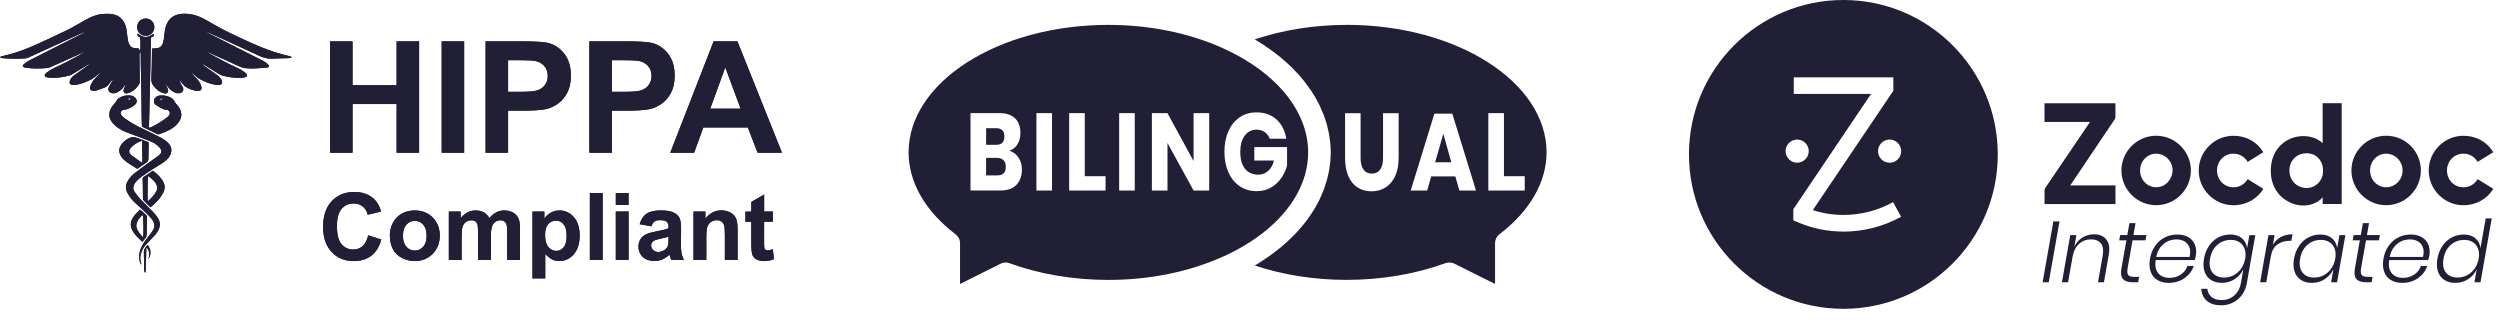 <svg xmlns="http://www.w3.org/2000/svg" viewBox="0 0 781.68 103.48"><defs><style>.d{fill:#211f35;}</style></defs><g id="a"></g><g id="b"><g id="c"><g><g><path class="d" d="M314.04,42.67c0-1.72-.84-2.59-2.59-2.59h-3.12v5.19h3.19c1.68,0,2.52-.84,2.52-2.59Z"></path><path class="d" d="M311.76,49.37h-3.44v5.47h3.47c1.82,0,2.7-.91,2.7-2.66,0-.88-.21-1.58-.7-2.07-.46-.49-1.16-.74-2.03-.74Z"></path><path class="d" d="M382.38,15.07c-10.59-4.77-23-7.29-35.84-7.29-34.43,0-62.45,17.92-62.45,39.87,0,9.33,5.22,18.41,14.69,25.6,.88,.67,1.4,1.68,1.4,2.81v12.73l12.69-6.35c.88-.42,1.89-.49,2.77-.14,9.4,3.44,20.09,5.22,30.89,5.22,12.83,0,25.21-2.49,35.8-7.26h.04c12.52-5.65,21.25-13.89,24.83-23.11,1.19-3.09,1.82-6.28,1.82-9.5,0-12.87-9.96-25.07-26.65-32.58Zm-64.59,42.74c-1.16,1.19-2.81,1.75-4.94,1.75h-9.4v-24.19h9.15c2.07,0,3.65,.56,4.77,1.61,1.12,1.09,1.68,2.59,1.68,4.59,0,1.47-.32,2.66-.98,3.65-.63,.98-1.47,1.61-2.52,1.89,1.19,.35,2.17,1.05,2.88,2.14,.74,1.05,1.09,2.31,1.09,3.72,0,2.07-.6,3.68-1.72,4.84Zm11.15,1.76h-4.88v-24.19h4.88v24.19Zm16.74,0h-11.38v-24.19h4.88v19.71h6.5v4.48Zm9.13,0h-4.88v-24.19h4.88v24.19Zm23.27,0h-4.88l-8.16-14.85v14.85h-4.88v-24.19h4.88l8.16,14.98v-14.98h4.88v24.19Zm24.35-7.8c-.38,1.41-.99,2.73-1.83,3.93s-1.91,2.19-3.21,2.94c-1.3,.75-2.79,1.13-4.46,1.13-2.03,0-3.81-.52-5.33-1.56-1.52-1.04-2.69-2.49-3.52-4.36-.83-1.87-1.24-4-1.24-6.4s.41-4.53,1.24-6.4c.83-1.87,2-3.33,3.51-4.36s3.27-1.55,5.29-1.55c2.53,0,4.61,.74,6.25,2.22,1.63,1.48,2.65,3.49,3.05,6.02h-5.16c-.34-.87-.87-1.56-1.57-2.07-.71-.51-1.55-.77-2.54-.77-1.54,0-2.78,.62-3.71,1.87-.93,1.24-1.4,2.92-1.4,5.05,0,2.3,.49,4.07,1.47,5.3,.98,1.23,2.37,1.85,4.18,1.85,1.16,0,2.18-.38,3.05-1.15,.87-.76,1.49-1.85,1.85-3.27h-6.16v-4.21h10.24v5.78Z"></path></g><g><path class="d" d="M421.06,7.78c-10.1,0-19.88,1.58-28.75,4.52,.98,.6,1.96,1.19,2.88,1.79,.14,.11,.28,.21,.42,.32,.81,.53,1.61,1.09,2.35,1.65,.32,.21,.56,.42,.84,.63,.6,.46,1.19,.95,1.79,1.4,.28,.28,.6,.53,.88,.77,.53,.46,1.05,.91,1.54,1.4,.28,.28,.56,.53,.88,.81,.46,.49,.95,.98,1.37,1.44,.28,.28,.53,.56,.81,.84,.46,.53,.88,1.05,1.33,1.58,.21,.28,.42,.53,.63,.77,.53,.7,1.02,1.37,1.51,2.1,.07,.11,.18,.21,.25,.32,.56,.81,1.05,1.65,1.54,2.45,.14,.25,.25,.49,.39,.74,.32,.6,.67,1.19,.95,1.82,.14,.32,.28,.63,.42,.95,.25,.56,.49,1.09,.7,1.65,.14,.35,.25,.7,.39,1.05,.18,.53,.35,1.05,.53,1.61,.11,.35,.18,.7,.28,1.05,.14,.56,.28,1.12,.39,1.68,.07,.35,.14,.7,.21,1.05,.11,.6,.18,1.23,.25,1.82,.04,.32,.11,.6,.11,.91,.07,.91,.14,1.82,.14,2.74s-.07,1.86-.14,2.77c0,.32-.07,.6-.11,.91-.07,.6-.14,1.23-.25,1.82-.07,.35-.14,.7-.21,1.05-.11,.56-.25,1.12-.39,1.68-.11,.35-.18,.7-.32,1.05-.14,.56-.32,1.09-.49,1.61-.14,.35-.25,.7-.39,1.05-.21,.56-.46,1.09-.7,1.65-.14,.32-.28,.63-.42,.95-.28,.63-.6,1.23-.95,1.82-.14,.25-.25,.49-.39,.74-.49,.81-.98,1.65-1.54,2.45-.07,.14-.18,.25-.28,.39-.46,.67-.95,1.37-1.47,2.03-.21,.25-.46,.53-.67,.81-.42,.49-.84,1.02-1.3,1.51-.28,.32-.56,.6-.81,.91-.46,.46-.91,.91-1.37,1.37-.28,.28-.6,.6-.91,.88-.46,.46-.95,.88-1.44,1.3-.35,.28-.67,.6-.98,.84-.53,.46-1.09,.88-1.65,1.3-.32,.28-.63,.53-.98,.77-.63,.49-1.33,.95-2,1.4-.25,.18-.53,.39-.77,.53-.91,.63-1.86,1.23-2.84,1.79,8.84,2.95,18.65,4.49,28.75,4.49,10.8,0,21.46-1.79,30.86-5.22,.42-.14,.81-.21,1.23-.21,.53,0,1.05,.11,1.54,.35l12.76,6.35v-12.73c0-1.12,.49-2.14,1.37-2.81,9.5-7.22,14.73-16.31,14.73-25.6,0-21.95-28.05-39.87-62.49-39.87Zm16.25,41.57c0,2.28-.37,4.21-1.11,5.77-.74,1.56-1.75,2.74-3.04,3.52-1.28,.79-2.73,1.18-4.35,1.18s-3.04-.39-4.28-1.16c-1.24-.77-2.21-1.95-2.91-3.52-.7-1.58-1.05-3.5-1.05-5.78v-13.96h4.85v13.96c0,1.6,.3,2.82,.9,3.66,.6,.84,1.47,1.26,2.61,1.26s2.01-.42,2.61-1.26c.6-.85,.9-2.06,.9-3.66v-13.96h4.88v13.96Zm18.99,10.22l-1.26-4.42h-7.54l-1.26,4.42h-5.15l7.4-24.02h5.61l7.4,24.02h-5.19Zm9.06,0v-24.19h4.88v19.71h6.5v4.48h-11.38Z"></path><polygon class="d" points="448.73 50.73 453.78 50.73 451.29 41.83 448.73 50.73"></polygon></g></g><g><g><path class="d" d="M55.05,32.41c-.2-.2-.38-.45-.5-.7-.21-.44-.5-.79-.91-1.04-1.04-.65-2.19-.87-3.4-.84-.69,.02-1.28,.29-1.76,.82-.34,.39-.39,.85-.32,1.29,.05,.28,.24,.62,.47,.78,.73,.5,1.49,.95,2.27,1.36,.31,.16,.71,.2,1.07,.23,.96,.07,1.42,.92,.9,1.73-.17,.26-.41,.5-.66,.69-1.6,1.16-3.23,2.26-5.04,3.07-.15,.07-.31,.09-.58,.16,0-.39,0-.7,0-1.01,.03-.91,.07-1.82,.09-2.73,.11-4.61,.21-9.21,.31-13.82,.07-3.35,.14-6.7,.21-10.05,0-.24,.04-.48,.06-.7,.91-.29,1.02-.47,.64-1.12-.68,.61-1.45,1.03-2.38,1.04-.93,0-1.66-.5-2.5-1.12,0,.34-.09,.62,0,.73,.19,.22,.49,.35,.78,.53,.16,.66,.16,3.84,0,4.32,0,0-.41-.83-.43-.87-.41-.05-.85-.12-1.28-.14-.84-.04-1.36-.48-1.7-1.21-.39-.84-.51-1.74-.6-2.65-.08-.78-.16-1.57-.32-2.34-.57-2.62-2.25-4.21-4.77-4.46-.97-.09-1.97-.05-2.95,.05-1.82,.19-3.46,.95-5.04,1.83-1.87,1.04-3.7,2.18-5.62,3.12-3.38,1.66-6.81,3.24-10.25,4.78-2.52,1.13-5.1,2.11-7.77,2.83-.74,.2-1.49,.35-2.23,.54-.29,.07-.62,.1-.85,.49,.37,.08,.65,.17,.93,.2,2.31,.21,4.63,.2,6.94,.06,.33-.02,.68-.12,.99-.26,1.22-.54,2.42-1.11,3.63-1.66,4.26-1.95,8.51-3.9,12.78-5.84,.46-.21,.95-.36,1.43-.53-.27,.16-.53,.34-.81,.48-1.95,.99-3.91,1.98-5.87,2.96-3.69,1.86-7.39,3.72-11.07,5.61-.54,.28-1.02,.68-1.49,1.07-.18,.15-.27,.42-.39,.63,.5,.36,.5,.37,1.07,.46,2.23,.33,4.47,.29,6.7,.09,.29-.02,.58-.13,.85-.25,3.04-1.35,6.07-2.72,9.1-4.07,.5-.22,1.01-.42,1.52-.63-.12,.1-.22,.22-.35,.3-3.02,1.67-6.06,3.3-9.2,4.74-.78,.35-1.47,.88-2.19,1.35-.2,.13-.36,.34-.48,.55-.2,.35-.12,.63,.25,.79,.31,.13,.66,.21,1,.24,2.21,.17,4.38-.13,6.51-.71,.23-.06,.46-.19,.66-.31,.82-.49,1.64-1,2.46-1.5,1.03-.63,2.07-1.25,3.11-1.88-.19,.2-.36,.41-.57,.57-1.46,1.06-2.92,2.1-4.39,3.14-.61,.43-1.03,.99-1.28,1.68-.25,.72,.03,1.19,.79,1.25,.56,.04,1.14,0,1.68-.11,1.43-.29,2.78-.85,4.08-1.51,.43-.22,.84-.51,1.23-.81,.54-.42,1.06-.87,1.59-1.31,.06-.03,.12-.07,.17-.1-.03,.06-.07,.12-.1,.17-.46,.51-.89,1.06-1.39,1.52-.7,.66-1.17,1.46-1.54,2.32-.06,.14-.1,.28-.14,.42-.18,.77,.12,1.21,.9,1.27,.34,.03,.71,.03,1.02-.07,.89-.29,1.76-.62,2.63-.96,.51-.2,.92-.56,1.25-1,.4-.54,.82-1.07,1.24-1.6,0,.22-.05,.41-.14,.58-.32,.58-.66,1.16-.99,1.73-.56,.97-.09,1.93,1.02,2.08,.56,.07,1.09-.05,1.57-.31,.84-.44,1.58-1,2.08-1.84,.13-.22,.28-.42,.43-.63,.03,.24-.04,.42-.11,.6-.13,.32-.3,.62-.4,.95-.26,.84,.19,1.38,1.05,1.26,.34-.05,.68-.15,.98-.3,1.22-.57,2.14-1.48,2.83-2.63,.11-.18,.15-.41,.15-.62,0-1.53-.03-3.05-.05-4.58-.02-1.33-.04-2.66-.05-3.99,0-.22-.08-.5,.37-.72-.02,2.68,.09,5.24,.12,7.81,.02,2.56,.08,5.13,.13,7.69,.05,2.58,0,5.17,.16,7.66,.08,.11,.09,.14,.11,.15,1.57,.77,3.14,1.54,4.72,2.29,.17,.08,.44,.07,.63,0,.92-.35,1.86-.68,2.74-1.11,1.46-.72,2.73-1.68,3.58-3.1,.52-.87,.67-1.78,.4-2.77-.27-.98-.79-1.8-1.51-2.5Zm-5.11-1.46q.42-.33,.95,0c-.49,.39-.55,.39-.95,0Z"></path><path class="d" d="M90.09,17.46c-1.35-.37-2.72-.69-4.06-1.12-3.1-1-6.09-2.28-9.05-3.64-3.47-1.59-6.95-3.18-10.24-5.12-1.08-.64-2.17-1.26-3.29-1.84-2.1-1.09-4.33-1.6-6.71-1.4-2.45,.21-4.12,1.54-4.87,3.88-.32,1.02-.42,2.07-.52,3.13-.06,.63-.19,1.27-.34,1.88-.3,1.19-1.04,1.86-2.32,1.86-.36,0-.72,.06-1.17,.11,0,.76,0,1.46-.02,2.16-.05,2.46-.07,4.93-.18,7.39-.04,.87,.24,1.53,.74,2.16,.78,.98,1.69,1.8,2.92,2.18,.47,.14,1.01,.3,1.38-.15,.35-.43,.2-.93,0-1.4-.17-.38-.33-.75-.5-1.13,.24,.16,.41,.36,.54,.59,.52,.85,1.27,1.43,2.14,1.87,.47,.24,.98,.33,1.51,.27,1.11-.12,1.58-1.08,1.03-2.06-.11-.19-.26-.36-.36-.56-.26-.53-.51-1.07-.76-1.61,.31,.35,.61,.71,.92,1.05,.35,.38,.65,.82,1.07,1.11,.94,.64,2,1.06,3.12,1.27,.36,.07,.74,.08,1.1,.05,.64-.06,.92-.41,.85-1.04-.02-.19-.07-.39-.14-.57-.34-.85-.8-1.63-1.46-2.28-.54-.53-1.02-1.12-1.52-1.69-.04-.05-.07-.09-.11-.14,.05,.03,.1,.07,.15,.1,.21,.16,.43,.31,.64,.48,.57,.47,1.08,1.04,1.72,1.39,1.62,.9,3.33,1.6,5.18,1.89,.34,.05,.69,.08,1.03,.04,.84-.11,1.15-.64,.81-1.42-.28-.64-.69-1.17-1.28-1.58-1.43-1-2.85-2.02-4.27-3.05-.2-.15-.38-.34-.56-.52,.21,.09,.43,.16,.63,.28,1.59,.98,3.18,1.97,4.77,2.95,.27,.16,.56,.31,.87,.39,1.91,.52,3.85,.79,5.84,.73,.46-.01,.94-.09,1.38-.22,.6-.18,.68-.58,.29-1.07-.12-.15-.26-.3-.42-.41-.61-.41-1.2-.88-1.87-1.18-3.28-1.48-6.44-3.19-9.58-4.92-.19-.11-.36-.26-.53-.4,.32,.13,.64,.26,.96,.41,3.23,1.45,6.47,2.91,9.7,4.37,.53,.24,1.06,.38,1.64,.4,.69,.02,1.38,.13,2.06,.1,1.45-.06,2.9-.17,4.34-.29,.3-.02,.65-.05,.86-.48-.13-.18-.24-.44-.43-.6-.43-.36-.88-.74-1.37-.99-5.66-2.88-11.34-5.74-17.01-8.6-.31-.15-.59-.35-.89-.53,.26,.08,.52,.14,.76,.25,5.27,2.4,10.55,4.78,15.79,7.23,1.28,.6,2.54,.99,3.96,.92,1.79-.09,3.59-.1,5.39-.16,.27,0,.54-.12,.94-.21-.43-.38-.82-.43-1.19-.53Z"></path><path class="d" d="M50.53,43.19c-1.95-1.01-3.9-2-5.89-2.92-2.02-.93-3.94-2.03-5.74-3.34-.39-.28-.77-.64-1.01-1.05-.43-.72,.07-1.52,.91-1.58,.27-.02,.55-.02,.8-.11,.95-.31,1.81-.79,2.57-1.43,.73-.61,.79-1.5,.11-2.18-.3-.3-.71-.59-1.12-.66-1.48-.27-2.89,.02-4.15,.88-.18,.12-.38,.28-.45,.47-.28,.72-.86,1.19-1.31,1.76-.21,.27-.4,.56-.56,.87-.78,1.47-.71,2.88,.29,4.23,.67,.91,1.52,1.61,2.47,2.2,1.31,.81,2.77,1.27,4.2,1.82,1.82,.69,3.65,1.35,5.46,2.07,.99,.4,1.88,.97,2.63,1.74,1.03,1.06,.97,1.87-.22,2.75-1.35,.99-2.73,1.94-4.08,2.93-1.23,.9-2.46,1.82-3.65,2.77-.81,.65-1.45,1.47-1.95,2.39-.61,1.12-.62,2.25-.05,3.4,.56,1.11,1.3,2.09,2.18,2.96,.72,.71,1.51,1.34,2.24,2.04,1.08,1.04,2.22,2.04,3.17,3.2,1.21,1.49,1.09,2.73,.2,4-.42,.61-.88,1.18-1.34,1.76-.78,.99-1.52,2-2.04,3.16-.51,1.12-.75,2.29-.66,3.52,.04,.66,.22,1.28,.6,1.88,.04-.08,.06-.1,.06-.12-.04-.17-.07-.34-.12-.5-.35-1.03-.26-2.04,.08-3.05,.29-.85,.68-1.65,1.27-2.32,.7-.8,1.44-1.55,2.16-2.33,.5-.54,1.07-1.05,1.46-1.66,1.26-1.93,1.23-3.3,.08-4.92-.41-.58-.88-1.13-1.38-1.64-1.3-1.34-2.66-2.63-3.95-4-.65-.7-1.22-1.48-1.76-2.27-.48-.71-.44-1.5-.06-2.25,.17-.33,.35-.66,.61-.92,.54-.54,1.09-1.08,1.7-1.52,1.05-.77,2.15-1.48,3.25-2.19,1.03-.67,2.09-1.3,3.12-1.97,.79-.51,1.53-1.08,2.11-1.84,1.24-1.62,1.07-3.47-.48-4.8-.54-.46-1.13-.89-1.75-1.22Zm-9.63-12.24c-.4,.38-.45,.38-.9,.03,.42-.39,.44-.39,.9-.03Z"></path><path class="d" d="M45.66,50.92c.54-.34,.76-.77,.75-1.39,0-1.43,.05-2.85,.07-4.28,0-.24-.02-.48-.03-.74-.15-.09-.21-.14-.28-.16-1.11-.41-2.21-.83-3.32-1.24q-1.58-.58-3.02,.36c-.79,.52-1.51,1.11-2.02,1.92-.6,.94-.69,1.92-.23,2.95,.28,.64,.7,1.18,1.22,1.65,1.24,1.14,2.76,1.87,4.16,2.81,.93-.66,1.79-1.31,2.7-1.89Zm-4.86-2.66c-.44-.47-.52-.98-.23-1.56,.08-.15,.17-.3,.28-.43,.93-1.06,2.1-1.75,3.55-2.31,.05,2.36,.09,4.59,.14,6.92-.25-.12-.41-.16-.54-.25-.92-.65-1.84-1.32-2.76-1.98-.16-.11-.31-.24-.45-.38Z"></path><path class="d" d="M47.81,53.38c-.98,.66-1.96,1.33-2.94,1.98-.26,.18-.29,.44-.28,.72,.02,.49,.04,.98,.05,1.48,.02,1.45,.02,2.91,.06,4.36,0,.26,.05,.58,.2,.75,.67,.72,1.38,1.4,2.14,2.15,.38-.32,.69-.57,.98-.83,1.23-1.11,2.33-2.34,3.07-3.85,.51-1.04,.54-2.09,.02-3.13-.74-1.49-1.9-2.61-3.3-3.62Zm1.15,6.27c-.65,1.32-1.68,2.33-2.77,3.33-.09-1.33-.05-2.64-.02-3.95,.03-1.29-.05-2.59,.15-4.01,1.13,.84,2.13,1.61,2.65,2.84,.25,.59,.28,1.2-.01,1.79Z"></path><path class="d" d="M45.49,74.37c.25-.3,.36-.63,.36-1.01,.03-1.79,.08-3.59,.11-5.38,0-.19,0-.43-.12-.55-.62-.69-1.29-1.33-2.05-1.91-.79,.75-1.5,1.5-2.09,2.35-1.09,1.58-1.08,2.94-.02,4.68,.72,1.18,1.81,2.06,2.85,3.09,.36-.48,.64-.89,.95-1.27Zm-2.77-3.13c-.21-.65-.06-1.26,.18-1.87,.31-.8,1.07-1.73,1.77-2.16,.17,.54,.27,6.24,.09,7.12-.79-1.03-1.66-1.89-2.04-3.09Z"></path><path class="d" d="M45.58,11.2c1.53-.01,2.69-1.2,2.68-2.74-.01-1.52-1.22-2.7-2.74-2.67-1.53,.03-2.67,1.22-2.64,2.77,.02,1.49,1.22,2.65,2.7,2.64Z"></path><path class="d" d="M45.17,77.91c-.11,.21-.19,.46-.19,.7,.02,1.95,.05,3.89,.1,5.83,0,.27,0,.57,.33,.85,.07-.37,.15-.66,.16-.95,.05-1.25,.07-2.51,.11-3.76,.03-1.03,.05-2.06,.07-3.09l.18-.02c.89,1.08,.9,2.3,.43,3.58,.99-1.28,.9-3.14-.19-4.48-.43,.39-.74,.85-1,1.35Z"></path></g><g><path class="d" d="M103.2,47.76V12.93h7.03v13.71h13.78V12.93h7.03V47.76h-7.03v-15.23h-13.78v15.23h-7.03Z"></path><path class="d" d="M138.1,47.76V12.93h7.03V47.76h-7.03Z"></path><path class="d" d="M151.83,47.76V12.93h11.28c4.28,0,7.06,.17,8.36,.52,2,.52,3.67,1.66,5.01,3.41,1.35,1.75,2.02,4.01,2.02,6.78,0,2.14-.39,3.94-1.16,5.39-.78,1.46-1.76,2.6-2.96,3.43-1.2,.83-2.41,1.38-3.65,1.65-1.68,.33-4.11,.5-7.29,.5h-4.58v13.14h-7.03Zm7.03-28.93v9.88h3.85c2.77,0,4.62-.18,5.56-.55,.93-.36,1.67-.93,2.2-1.71,.53-.78,.8-1.68,.8-2.71,0-1.27-.37-2.31-1.12-3.14-.75-.82-1.69-1.34-2.83-1.54-.84-.16-2.53-.24-5.06-.24h-3.4Z"></path><path class="d" d="M184.28,47.76V12.93h11.28c4.28,0,7.06,.17,8.36,.52,2,.52,3.67,1.66,5.01,3.41,1.35,1.75,2.02,4.01,2.02,6.78,0,2.14-.39,3.94-1.16,5.39-.78,1.46-1.76,2.6-2.96,3.43-1.2,.83-2.41,1.38-3.65,1.65-1.68,.33-4.11,.5-7.29,.5h-4.58v13.14h-7.03Zm7.03-28.93v9.88h3.85c2.77,0,4.62-.18,5.56-.55,.93-.36,1.67-.93,2.2-1.71,.53-.78,.8-1.68,.8-2.71,0-1.27-.37-2.31-1.12-3.14-.75-.82-1.69-1.34-2.83-1.54-.84-.16-2.53-.24-5.06-.24h-3.4Z"></path><path class="d" d="M244.52,47.76h-7.65l-3.04-7.91h-13.92l-2.88,7.91h-7.46l13.56-34.83h7.44l13.94,34.83Zm-12.95-13.78l-4.8-12.92-4.7,12.92h9.5Z"></path><path class="d" d="M115.13,73.59l4.09,1.3c-.63,2.28-1.67,3.97-3.13,5.08-1.46,1.11-3.31,1.66-5.55,1.66-2.77,0-5.05-.95-6.84-2.84-1.79-1.9-2.68-4.49-2.68-7.78,0-3.48,.9-6.18,2.69-8.1s4.16-2.89,7.08-2.89c2.56,0,4.63,.76,6.23,2.27,.95,.89,1.66,2.18,2.14,3.85l-4.18,1c-.25-1.08-.76-1.94-1.55-2.57-.78-.63-1.74-.94-2.86-.94-1.55,0-2.81,.56-3.77,1.67-.96,1.11-1.45,2.91-1.45,5.4,0,2.64,.48,4.52,1.43,5.64s2.19,1.68,3.71,1.68c1.12,0,2.08-.36,2.89-1.07,.81-.71,1.39-1.83,1.74-3.36Z"></path><path class="d" d="M121.89,73.49c0-1.33,.33-2.62,.98-3.86,.66-1.25,1.58-2.2,2.79-2.85,1.2-.66,2.54-.98,4.03-.98,2.29,0,4.17,.74,5.63,2.23,1.46,1.49,2.19,3.37,2.19,5.64s-.74,4.19-2.22,5.69-3.34,2.26-5.58,2.26c-1.39,0-2.71-.31-3.97-.94-1.26-.63-2.22-1.55-2.87-2.76-.66-1.21-.98-2.69-.98-4.43Zm4.1,.21c0,1.5,.36,2.65,1.07,3.45s1.59,1.2,2.64,1.2,1.92-.4,2.63-1.2,1.06-1.96,1.06-3.48-.35-2.62-1.06-3.42c-.71-.8-1.58-1.2-2.63-1.2s-1.92,.4-2.64,1.2c-.71,.8-1.07,1.95-1.07,3.45Z"></path><path class="d" d="M140.34,66.14h3.69v2.07c1.32-1.61,2.89-2.41,4.72-2.41,.97,0,1.81,.2,2.52,.6,.71,.4,1.3,1,1.75,1.81,.67-.81,1.38-1.41,2.15-1.81,.77-.4,1.59-.6,2.47-.6,1.11,0,2.05,.23,2.82,.68,.77,.45,1.34,1.11,1.72,1.99,.28,.65,.41,1.69,.41,3.14v9.68h-4v-8.65c0-1.5-.14-2.47-.41-2.91-.37-.57-.94-.86-1.71-.86-.56,0-1.09,.17-1.58,.51s-.85,.84-1.07,1.5-.33,1.7-.33,3.13v7.27h-4.01v-8.29c0-1.47-.07-2.42-.21-2.85-.14-.43-.36-.75-.66-.95-.3-.21-.71-.31-1.22-.31-.62,0-1.17,.17-1.67,.5-.49,.33-.85,.81-1.06,1.44-.21,.63-.32,1.67-.32,3.12v7.35h-4v-15.14Z"></path><path class="d" d="M166.48,66.14h3.73v2.22c.48-.76,1.14-1.38,1.97-1.85,.83-.47,1.74-.71,2.75-.71,1.76,0,3.25,.69,4.48,2.07s1.84,3.3,1.84,5.76-.62,4.49-1.85,5.89c-1.24,1.4-2.73,2.1-4.49,2.1-.84,0-1.59-.17-2.27-.5-.68-.33-1.39-.9-2.15-1.71v7.63h-4v-20.9Zm3.96,7.31c0,1.7,.34,2.96,1.01,3.77,.67,.81,1.5,1.22,2.47,1.22s1.71-.37,2.32-1.12c.62-.75,.93-1.97,.93-3.67,0-1.59-.32-2.76-.96-3.53s-1.42-1.15-2.37-1.15-1.79,.38-2.44,1.13c-.65,.76-.97,1.87-.97,3.36Z"></path><path class="d" d="M184.43,81.27v-20.9h4v20.9h-4Z"></path><path class="d" d="M192.54,64.08v-3.71h4v3.71h-4Zm0,17.19v-15.14h4v15.14h-4Z"></path><path class="d" d="M203.64,70.76l-3.63-.66c.41-1.46,1.11-2.55,2.11-3.25s2.48-1.06,4.45-1.06c1.79,0,3.12,.21,3.99,.63s1.49,.96,1.85,1.61c.36,.65,.54,1.85,.54,3.58l-.04,4.67c0,1.33,.06,2.31,.19,2.94s.37,1.31,.72,2.03h-3.96c-.11-.27-.23-.66-.39-1.18-.07-.24-.11-.39-.14-.47-.68,.67-1.42,1.16-2.19,1.5-.78,.33-1.61,.5-2.49,.5-1.56,0-2.79-.42-3.68-1.27-.9-.85-1.35-1.91-1.35-3.21,0-.85,.21-1.62,.61-2.29s.98-1.18,1.72-1.54c.74-.36,1.8-.67,3.19-.93,1.87-.35,3.17-.68,3.89-.98v-.4c0-.77-.19-1.32-.57-1.65-.38-.33-1.1-.49-2.15-.49-.71,0-1.27,.14-1.67,.42s-.72,.77-.97,1.48Zm5.36,3.25c-.51,.17-1.33,.38-2.44,.61-1.11,.24-1.84,.47-2.18,.7-.52,.37-.78,.84-.78,1.41s.21,1.05,.63,1.45,.95,.61,1.6,.61c.72,0,1.41-.24,2.07-.71,.48-.36,.8-.8,.96-1.33,.1-.34,.16-.99,.16-1.95v-.8Z"></path><path class="d" d="M230.65,81.27h-4.01v-7.73c0-1.63-.08-2.69-.26-3.17-.17-.48-.45-.85-.83-1.12-.38-.27-.85-.4-1.39-.4-.69,0-1.32,.19-1.87,.57-.55,.38-.93,.88-1.13,1.51-.2,.63-.31,1.79-.31,3.48v6.86h-4.01v-15.14h3.72v2.22c1.32-1.71,2.98-2.57,4.99-2.57,.88,0,1.69,.16,2.42,.48,.73,.32,1.29,.72,1.66,1.22,.38,.49,.64,1.05,.78,1.68,.15,.63,.22,1.52,.22,2.69v9.41Z"></path><path class="d" d="M241.66,66.14v3.19h-2.74v6.1c0,1.24,.03,1.96,.08,2.16,.05,.2,.17,.37,.36,.51,.19,.13,.41,.2,.68,.2,.37,0,.91-.13,1.61-.38l.34,3.11c-.93,.4-1.99,.6-3.16,.6-.72,0-1.37-.12-1.95-.36-.58-.24-1-.56-1.28-.94s-.46-.91-.56-1.56c-.09-.47-.13-1.41-.13-2.82v-6.6h-1.84v-3.19h1.84v-3.01l4.02-2.34v5.34h2.74Z"></path></g></g><g><g><path class="d" d="M55.05,32.41c-.2-.2-.38-.45-.5-.7-.21-.44-.5-.79-.91-1.04-1.04-.65-2.19-.87-3.4-.84-.69,.02-1.28,.29-1.76,.82-.34,.39-.39,.85-.32,1.29,.05,.28,.24,.62,.47,.78,.73,.5,1.49,.95,2.27,1.36,.31,.16,.71,.2,1.07,.23,.96,.07,1.42,.92,.9,1.73-.17,.26-.41,.5-.66,.69-1.6,1.16-3.23,2.26-5.04,3.07-.15,.07-.31,.09-.58,.16,0-.39,0-.7,0-1.01,.03-.91,.07-1.82,.09-2.73,.11-4.61,.21-9.21,.31-13.82,.07-3.35,.14-6.7,.21-10.05,0-.24,.04-.48,.06-.7,.91-.29,1.02-.47,.64-1.12-.68,.61-1.45,1.03-2.38,1.04-.93,0-1.66-.5-2.5-1.12,0,.34-.09,.62,0,.73,.19,.22,.49,.35,.78,.53,.16,.66,.16,3.84,0,4.32,0,0-.41-.83-.43-.87-.41-.05-.85-.12-1.28-.14-.84-.04-1.36-.48-1.7-1.21-.39-.84-.51-1.74-.6-2.65-.08-.78-.16-1.57-.32-2.34-.57-2.62-2.25-4.21-4.77-4.46-.97-.09-1.97-.05-2.95,.05-1.82,.19-3.46,.95-5.04,1.83-1.87,1.04-3.7,2.18-5.62,3.12-3.38,1.66-6.81,3.24-10.25,4.78-2.52,1.13-5.1,2.11-7.77,2.83-.74,.2-1.49,.35-2.23,.54-.29,.07-.62,.1-.85,.49,.37,.08,.65,.17,.93,.2,2.31,.21,4.63,.2,6.94,.06,.33-.02,.68-.12,.99-.26,1.22-.54,2.42-1.11,3.63-1.66,4.26-1.95,8.51-3.9,12.78-5.84,.46-.21,.95-.36,1.43-.53-.27,.16-.53,.34-.81,.48-1.95,.99-3.91,1.98-5.87,2.96-3.69,1.86-7.39,3.72-11.07,5.61-.54,.28-1.02,.68-1.49,1.07-.18,.15-.27,.42-.39,.63,.5,.36,.5,.37,1.07,.46,2.23,.33,4.47,.29,6.7,.09,.29-.02,.58-.13,.85-.25,3.04-1.35,6.07-2.72,9.1-4.07,.5-.22,1.01-.42,1.52-.63-.12,.1-.22,.22-.35,.3-3.02,1.67-6.06,3.3-9.2,4.74-.78,.35-1.47,.88-2.19,1.35-.2,.13-.36,.34-.48,.55-.2,.35-.12,.63,.25,.79,.31,.13,.66,.21,1,.24,2.21,.17,4.38-.13,6.51-.71,.23-.06,.46-.19,.66-.31,.82-.49,1.64-1,2.46-1.5,1.03-.63,2.07-1.25,3.11-1.88-.19,.2-.36,.41-.57,.57-1.46,1.06-2.92,2.1-4.39,3.14-.61,.43-1.03,.99-1.28,1.68-.25,.72,.03,1.19,.79,1.25,.56,.04,1.14,0,1.68-.11,1.43-.29,2.78-.85,4.08-1.51,.43-.22,.84-.51,1.23-.81,.54-.42,1.06-.87,1.59-1.31,.06-.03,.12-.07,.17-.1-.03,.06-.07,.12-.1,.17-.46,.51-.89,1.06-1.39,1.52-.7,.66-1.17,1.46-1.54,2.32-.06,.14-.1,.28-.14,.42-.18,.77,.12,1.21,.9,1.27,.34,.03,.71,.03,1.02-.07,.89-.29,1.76-.62,2.63-.96,.51-.2,.92-.56,1.25-1,.4-.54,.82-1.07,1.24-1.6,0,.22-.05,.41-.14,.58-.32,.58-.66,1.16-.99,1.73-.56,.97-.09,1.93,1.02,2.08,.56,.07,1.09-.05,1.57-.31,.84-.44,1.58-1,2.08-1.84,.13-.22,.28-.42,.43-.63,.03,.24-.04,.42-.11,.6-.13,.32-.3,.62-.4,.95-.26,.84,.19,1.38,1.05,1.26,.34-.05,.68-.15,.98-.3,1.22-.57,2.14-1.48,2.83-2.63,.11-.18,.15-.41,.15-.62,0-1.53-.03-3.05-.05-4.58-.02-1.33-.04-2.66-.05-3.99,0-.22-.08-.5,.37-.72-.02,2.68,.09,5.24,.12,7.81,.02,2.56,.08,5.13,.13,7.69,.05,2.58,0,5.17,.16,7.66,.08,.11,.09,.14,.11,.15,1.57,.77,3.14,1.54,4.72,2.29,.17,.08,.44,.07,.63,0,.92-.35,1.86-.68,2.74-1.11,1.46-.72,2.73-1.68,3.58-3.1,.52-.87,.67-1.78,.4-2.77-.27-.98-.79-1.8-1.51-2.5Zm-5.11-1.46q.42-.33,.95,0c-.49,.39-.55,.39-.95,0Z"></path><path class="d" d="M90.09,17.46c-1.35-.37-2.72-.69-4.06-1.12-3.1-1-6.09-2.28-9.05-3.64-3.47-1.59-6.95-3.18-10.24-5.12-1.08-.64-2.17-1.26-3.29-1.84-2.1-1.09-4.33-1.6-6.71-1.4-2.45,.21-4.12,1.54-4.87,3.88-.32,1.02-.42,2.07-.52,3.13-.06,.63-.19,1.27-.34,1.88-.3,1.19-1.04,1.86-2.32,1.86-.36,0-.72,.06-1.17,.11,0,.76,0,1.46-.02,2.16-.05,2.46-.07,4.93-.18,7.39-.04,.87,.24,1.53,.74,2.16,.78,.98,1.69,1.8,2.92,2.18,.47,.14,1.01,.3,1.38-.15,.35-.43,.2-.93,0-1.4-.17-.38-.33-.75-.5-1.13,.24,.16,.41,.36,.54,.59,.52,.85,1.27,1.43,2.14,1.87,.47,.24,.98,.33,1.51,.27,1.11-.12,1.58-1.08,1.03-2.06-.11-.19-.26-.36-.36-.56-.26-.53-.51-1.07-.76-1.61,.31,.35,.61,.71,.92,1.05,.35,.38,.65,.82,1.07,1.11,.94,.64,2,1.06,3.12,1.27,.36,.07,.74,.08,1.1,.05,.64-.06,.92-.41,.85-1.04-.02-.19-.07-.39-.14-.57-.34-.85-.8-1.63-1.46-2.28-.54-.53-1.02-1.12-1.52-1.69-.04-.05-.07-.09-.11-.14,.05,.03,.1,.07,.15,.1,.21,.16,.43,.31,.64,.48,.57,.47,1.08,1.04,1.72,1.39,1.62,.9,3.33,1.6,5.18,1.89,.34,.05,.69,.08,1.03,.04,.84-.11,1.15-.64,.81-1.42-.28-.64-.69-1.17-1.28-1.58-1.43-1-2.85-2.02-4.27-3.05-.2-.15-.38-.34-.56-.52,.21,.09,.43,.16,.63,.28,1.59,.98,3.18,1.97,4.77,2.95,.27,.16,.56,.31,.87,.39,1.91,.52,3.85,.79,5.84,.73,.46-.01,.94-.09,1.38-.22,.6-.18,.68-.58,.29-1.07-.12-.15-.26-.3-.42-.41-.61-.41-1.2-.88-1.87-1.18-3.28-1.48-6.44-3.19-9.58-4.92-.19-.11-.36-.26-.53-.4,.32,.13,.64,.26,.96,.41,3.23,1.45,6.47,2.91,9.7,4.37,.53,.24,1.06,.38,1.64,.4,.69,.02,1.38,.13,2.06,.1,1.45-.06,2.9-.17,4.34-.29,.3-.02,.65-.05,.86-.48-.13-.18-.24-.44-.43-.6-.43-.36-.88-.74-1.37-.99-5.66-2.88-11.34-5.74-17.01-8.6-.31-.15-.59-.35-.89-.53,.26,.08,.52,.14,.76,.25,5.27,2.4,10.55,4.78,15.79,7.23,1.28,.6,2.54,.99,3.96,.92,1.79-.09,3.59-.1,5.39-.16,.27,0,.54-.12,.94-.21-.43-.38-.82-.43-1.19-.53Z"></path><path class="d" d="M50.53,43.19c-1.95-1.01-3.9-2-5.89-2.92-2.02-.93-3.94-2.03-5.74-3.34-.39-.28-.77-.64-1.01-1.05-.43-.72,.07-1.52,.91-1.58,.27-.02,.55-.02,.8-.11,.95-.31,1.81-.79,2.57-1.43,.73-.61,.79-1.5,.11-2.18-.3-.3-.71-.59-1.12-.66-1.48-.27-2.89,.02-4.15,.88-.18,.12-.38,.28-.45,.47-.28,.72-.86,1.19-1.31,1.76-.21,.27-.4,.56-.56,.87-.78,1.47-.71,2.88,.29,4.23,.67,.91,1.52,1.61,2.47,2.2,1.31,.81,2.77,1.27,4.2,1.82,1.82,.69,3.65,1.35,5.46,2.07,.99,.4,1.88,.97,2.63,1.74,1.03,1.06,.97,1.87-.22,2.75-1.35,.99-2.73,1.94-4.08,2.93-1.23,.9-2.46,1.82-3.65,2.77-.81,.65-1.45,1.47-1.95,2.39-.61,1.12-.62,2.25-.05,3.4,.56,1.11,1.3,2.09,2.18,2.96,.72,.71,1.51,1.34,2.24,2.04,1.08,1.04,2.22,2.04,3.17,3.2,1.21,1.49,1.09,2.73,.2,4-.42,.61-.88,1.18-1.34,1.76-.78,.99-1.52,2-2.04,3.16-.51,1.12-.75,2.29-.66,3.52,.04,.66,.22,1.28,.6,1.88,.04-.08,.06-.1,.06-.12-.04-.17-.07-.34-.12-.5-.35-1.03-.26-2.04,.08-3.05,.29-.85,.68-1.65,1.27-2.32,.7-.8,1.44-1.55,2.16-2.33,.5-.54,1.07-1.05,1.46-1.66,1.26-1.93,1.23-3.3,.08-4.92-.41-.58-.88-1.13-1.38-1.64-1.3-1.34-2.66-2.63-3.95-4-.65-.7-1.22-1.48-1.76-2.27-.48-.71-.44-1.5-.06-2.25,.17-.33,.35-.66,.61-.92,.54-.54,1.09-1.08,1.7-1.52,1.05-.77,2.15-1.48,3.25-2.19,1.03-.67,2.09-1.3,3.12-1.97,.79-.51,1.53-1.08,2.11-1.84,1.24-1.62,1.07-3.47-.48-4.8-.54-.46-1.13-.89-1.75-1.22Zm-9.63-12.24c-.4,.38-.45,.38-.9,.03,.42-.39,.44-.39,.9-.03Z"></path><path class="d" d="M45.66,50.92c.54-.34,.76-.77,.75-1.39,0-1.43,.05-2.85,.07-4.28,0-.24-.02-.48-.03-.74-.15-.09-.21-.14-.28-.16-1.11-.41-2.21-.83-3.32-1.24q-1.58-.58-3.02,.36c-.79,.52-1.51,1.11-2.02,1.92-.6,.94-.69,1.92-.23,2.95,.28,.64,.7,1.18,1.22,1.65,1.24,1.14,2.76,1.87,4.16,2.81,.93-.66,1.79-1.31,2.7-1.89Zm-4.86-2.66c-.44-.47-.52-.98-.23-1.56,.08-.15,.17-.3,.28-.43,.93-1.06,2.1-1.75,3.55-2.31,.05,2.36,.09,4.59,.14,6.92-.25-.12-.41-.16-.54-.25-.92-.65-1.84-1.32-2.76-1.98-.16-.11-.31-.24-.45-.38Z"></path><path class="d" d="M47.81,53.38c-.98,.66-1.96,1.33-2.94,1.98-.26,.18-.29,.44-.28,.72,.02,.49,.04,.98,.05,1.48,.02,1.45,.02,2.91,.06,4.36,0,.26,.05,.58,.2,.75,.67,.72,1.38,1.4,2.14,2.15,.38-.32,.69-.57,.98-.83,1.23-1.11,2.33-2.34,3.07-3.85,.51-1.04,.54-2.09,.02-3.13-.74-1.49-1.9-2.61-3.3-3.62Zm1.15,6.27c-.65,1.32-1.68,2.33-2.77,3.33-.09-1.33-.05-2.64-.02-3.95,.03-1.29-.05-2.59,.15-4.01,1.13,.84,2.13,1.61,2.65,2.84,.25,.59,.28,1.2-.01,1.79Z"></path><path class="d" d="M45.49,74.37c.25-.3,.36-.63,.36-1.01,.03-1.79,.08-3.59,.11-5.38,0-.19,0-.43-.12-.55-.62-.69-1.29-1.33-2.05-1.91-.79,.75-1.5,1.5-2.09,2.35-1.09,1.58-1.08,2.94-.02,4.68,.72,1.18,1.81,2.06,2.85,3.09,.36-.48,.64-.89,.95-1.27Zm-2.77-3.13c-.21-.65-.06-1.26,.18-1.87,.31-.8,1.07-1.73,1.77-2.16,.17,.54,.27,6.24,.09,7.12-.79-1.03-1.66-1.89-2.04-3.09Z"></path><path class="d" d="M45.58,11.2c1.53-.01,2.69-1.2,2.68-2.74-.01-1.52-1.22-2.7-2.74-2.67-1.53,.03-2.67,1.22-2.64,2.77,.02,1.49,1.22,2.65,2.7,2.64Z"></path><path class="d" d="M45.17,77.91c-.11,.21-.19,.46-.19,.7,.02,1.95,.05,3.89,.1,5.83,0,.27,0,.57,.33,.85,.07-.37,.15-.66,.16-.95,.05-1.25,.07-2.51,.11-3.76,.03-1.03,.05-2.06,.07-3.09l.18-.02c.89,1.08,.9,2.3,.43,3.58,.99-1.28,.9-3.14-.19-4.48-.43,.39-.74,.85-1,1.35Z"></path></g><g><path class="d" d="M103.2,47.76V12.93h7.03v13.71h13.78V12.93h7.03V47.76h-7.03v-15.23h-13.78v15.23h-7.03Z"></path><path class="d" d="M138.1,47.76V12.93h7.03V47.76h-7.03Z"></path><path class="d" d="M151.83,47.76V12.93h11.28c4.28,0,7.06,.17,8.36,.52,2,.52,3.67,1.66,5.01,3.41,1.35,1.75,2.02,4.01,2.02,6.78,0,2.14-.39,3.94-1.16,5.39-.78,1.46-1.76,2.6-2.96,3.43-1.2,.83-2.41,1.38-3.65,1.65-1.68,.33-4.11,.5-7.29,.5h-4.58v13.14h-7.03Zm7.03-28.93v9.88h3.85c2.77,0,4.62-.18,5.56-.55,.93-.36,1.67-.93,2.2-1.71,.53-.78,.8-1.68,.8-2.71,0-1.27-.37-2.31-1.12-3.14-.75-.82-1.69-1.34-2.83-1.54-.84-.16-2.53-.24-5.06-.24h-3.4Z"></path><path class="d" d="M184.28,47.76V12.93h11.28c4.28,0,7.06,.17,8.36,.52,2,.52,3.67,1.66,5.01,3.41,1.35,1.75,2.02,4.01,2.02,6.78,0,2.14-.39,3.94-1.16,5.39-.78,1.46-1.76,2.6-2.96,3.43-1.2,.83-2.41,1.38-3.65,1.65-1.68,.33-4.11,.5-7.29,.5h-4.58v13.14h-7.03Zm7.03-28.93v9.88h3.85c2.77,0,4.62-.18,5.56-.55,.93-.36,1.67-.93,2.2-1.71,.53-.78,.8-1.68,.8-2.71,0-1.27-.37-2.31-1.12-3.14-.75-.82-1.69-1.34-2.83-1.54-.84-.16-2.53-.24-5.06-.24h-3.4Z"></path><path class="d" d="M244.52,47.76h-7.65l-3.04-7.91h-13.92l-2.88,7.91h-7.46l13.56-34.83h7.44l13.94,34.83Zm-12.95-13.78l-4.8-12.92-4.7,12.92h9.5Z"></path><path class="d" d="M115.13,73.59l4.09,1.3c-.63,2.28-1.67,3.97-3.13,5.08-1.46,1.11-3.31,1.66-5.55,1.66-2.77,0-5.05-.95-6.84-2.84-1.79-1.9-2.68-4.49-2.68-7.78,0-3.48,.9-6.18,2.69-8.1s4.16-2.89,7.08-2.89c2.56,0,4.63,.76,6.23,2.27,.95,.89,1.66,2.18,2.14,3.85l-4.18,1c-.25-1.08-.76-1.94-1.55-2.57-.78-.63-1.74-.94-2.86-.94-1.55,0-2.81,.56-3.77,1.67-.96,1.11-1.45,2.91-1.45,5.4,0,2.64,.48,4.52,1.43,5.64s2.19,1.68,3.71,1.68c1.12,0,2.08-.36,2.89-1.07,.81-.71,1.39-1.83,1.74-3.36Z"></path><path class="d" d="M121.89,73.49c0-1.33,.33-2.62,.98-3.86,.66-1.25,1.58-2.2,2.79-2.85,1.2-.66,2.54-.98,4.03-.98,2.29,0,4.17,.74,5.63,2.23,1.46,1.49,2.19,3.37,2.19,5.64s-.74,4.19-2.22,5.69-3.34,2.26-5.58,2.26c-1.39,0-2.71-.31-3.97-.94-1.26-.63-2.22-1.55-2.87-2.76-.66-1.21-.98-2.69-.98-4.43Zm4.1,.21c0,1.5,.36,2.65,1.07,3.45s1.59,1.2,2.64,1.2,1.92-.4,2.63-1.2,1.06-1.96,1.06-3.48-.35-2.62-1.06-3.42c-.71-.8-1.58-1.2-2.63-1.2s-1.92,.4-2.64,1.2c-.71,.8-1.07,1.95-1.07,3.45Z"></path><path class="d" d="M140.34,66.14h3.69v2.07c1.32-1.61,2.89-2.41,4.72-2.41,.97,0,1.81,.2,2.52,.6,.71,.4,1.3,1,1.75,1.81,.67-.81,1.38-1.41,2.15-1.81,.77-.4,1.59-.6,2.47-.6,1.11,0,2.05,.23,2.82,.68,.77,.45,1.34,1.11,1.72,1.99,.28,.65,.41,1.69,.41,3.14v9.68h-4v-8.65c0-1.5-.14-2.47-.41-2.91-.37-.57-.94-.86-1.71-.86-.56,0-1.09,.17-1.58,.51s-.85,.84-1.07,1.5-.33,1.7-.33,3.13v7.27h-4.01v-8.29c0-1.47-.07-2.42-.21-2.85-.14-.43-.36-.75-.66-.95-.3-.21-.71-.31-1.22-.31-.62,0-1.17,.17-1.67,.5-.49,.33-.85,.81-1.06,1.44-.21,.63-.32,1.67-.32,3.12v7.35h-4v-15.14Z"></path><path class="d" d="M166.48,66.14h3.73v2.22c.48-.76,1.14-1.38,1.97-1.85,.83-.47,1.74-.71,2.75-.71,1.76,0,3.25,.69,4.48,2.07s1.84,3.3,1.84,5.76-.62,4.49-1.85,5.89c-1.24,1.4-2.73,2.1-4.49,2.1-.84,0-1.59-.17-2.27-.5-.68-.33-1.39-.9-2.15-1.71v7.63h-4v-20.9Zm3.96,7.31c0,1.7,.34,2.96,1.01,3.77,.67,.81,1.5,1.22,2.47,1.22s1.71-.37,2.32-1.12c.62-.75,.93-1.97,.93-3.67,0-1.59-.32-2.76-.96-3.53s-1.42-1.15-2.37-1.15-1.79,.38-2.44,1.13c-.65,.76-.97,1.87-.97,3.36Z"></path><path class="d" d="M184.43,81.27v-20.9h4v20.9h-4Z"></path><path class="d" d="M192.54,64.08v-3.71h4v3.71h-4Zm0,17.19v-15.14h4v15.14h-4Z"></path><path class="d" d="M203.64,70.76l-3.63-.66c.41-1.46,1.11-2.55,2.11-3.25s2.48-1.06,4.45-1.06c1.79,0,3.12,.21,3.99,.63s1.49,.96,1.85,1.61c.36,.65,.54,1.85,.54,3.58l-.04,4.67c0,1.33,.06,2.31,.19,2.94s.37,1.31,.72,2.03h-3.96c-.11-.27-.23-.66-.39-1.18-.07-.24-.11-.39-.14-.47-.68,.67-1.42,1.16-2.19,1.5-.78,.33-1.61,.5-2.49,.5-1.56,0-2.79-.42-3.68-1.27-.9-.85-1.35-1.91-1.35-3.21,0-.85,.21-1.62,.61-2.29s.98-1.18,1.72-1.54c.74-.36,1.8-.67,3.19-.93,1.87-.35,3.17-.68,3.89-.98v-.4c0-.77-.19-1.32-.57-1.65-.38-.33-1.1-.49-2.15-.49-.71,0-1.27,.14-1.67,.42s-.72,.77-.97,1.48Zm5.36,3.25c-.51,.17-1.33,.38-2.44,.61-1.11,.24-1.84,.47-2.18,.7-.52,.37-.78,.84-.78,1.41s.21,1.05,.63,1.45,.95,.61,1.6,.61c.72,0,1.41-.24,2.07-.71,.48-.36,.8-.8,.96-1.33,.1-.34,.16-.99,.16-1.95v-.8Z"></path><path class="d" d="M230.65,81.27h-4.01v-7.73c0-1.63-.08-2.69-.26-3.17-.17-.48-.45-.85-.83-1.12-.38-.27-.85-.4-1.39-.4-.69,0-1.32,.19-1.87,.57-.55,.38-.93,.88-1.13,1.51-.2,.63-.31,1.79-.31,3.48v6.86h-4.01v-15.14h3.72v2.22c1.32-1.71,2.98-2.57,4.99-2.57,.88,0,1.69,.16,2.42,.48,.73,.32,1.29,.72,1.66,1.22,.38,.49,.64,1.05,.78,1.68,.15,.63,.22,1.52,.22,2.69v9.41Z"></path><path class="d" d="M241.66,66.14v3.19h-2.74v6.1c0,1.24,.03,1.96,.08,2.16,.05,.2,.17,.37,.36,.51,.19,.13,.41,.2,.68,.2,.37,0,.91-.13,1.61-.38l.34,3.11c-.93,.4-1.99,.6-3.16,.6-.72,0-1.37-.12-1.95-.36-.58-.24-1-.56-1.28-.94s-.46-.91-.56-1.56c-.09-.47-.13-1.41-.13-2.82v-6.6h-1.84v-3.19h1.84v-3.01l4.02-2.34v5.34h2.74Z"></path></g></g><g><g><path class="d" d="M674.17,58.55c-2.8,0-5.02-2.33-5.02-5.25s2.22-5.25,5.02-5.25,5.14,2.33,5.14,5.25c-.12,2.92-2.33,5.25-5.14,5.25Zm0-16.11c-5.95,0-10.86,4.9-10.86,10.86s4.9,10.86,10.86,10.86,10.86-4.9,10.86-10.86-4.9-10.86-10.86-10.86Z"></path><path class="d" d="M721.21,58.78c-3.03,0-5.37-2.33-5.37-5.49s2.33-5.37,5.37-5.37,5.14,2.33,5.14,5.37c.12,3.03-2.21,5.49-5.14,5.49Zm5.02-14.01c-1.52-1.4-3.62-2.22-6.07-2.22-5.02,0-10.16,3.74-10.16,10.86,0,4.2,1.87,6.77,3.39,8.17,1.87,1.64,4.32,2.68,6.77,2.68s4.67-.93,6.07-2.57v2.1h5.95v-31.52h-5.95v12.49Z"></path><path class="d" d="M746.08,58.55c-2.8,0-5.02-2.33-5.02-5.25s2.22-5.25,5.02-5.25,5.14,2.33,5.14,5.25c0,2.92-2.33,5.25-5.14,5.25Zm0-16.11c-5.95,0-10.86,4.9-10.86,10.86s4.9,10.86,10.86,10.86,10.86-4.9,10.86-10.86-4.79-10.86-10.86-10.86Z"></path><path class="d" d="M698.34,58.55c-2.92,0-5.14-2.33-5.14-5.25s2.22-5.25,5.14-5.25c1.87,0,3.5,.93,4.44,2.57l4.9-3.03c-1.98-3.27-5.37-5.14-9.34-5.14-5.95,0-10.86,4.9-10.86,10.86s4.9,10.86,10.86,10.86c3.97,0,7.47-1.98,9.34-5.14l-4.9-3.03c-.93,1.63-2.57,2.56-4.44,2.56Z"></path><path class="d" d="M770.24,58.55c-2.92,0-5.14-2.33-5.14-5.25s2.22-5.25,5.14-5.25c1.87,0,3.5,.93,4.44,2.57l4.9-3.03c-1.98-3.27-5.37-5.14-9.34-5.14-5.95,0-10.85,4.9-10.85,10.86s4.9,10.86,10.85,10.86c3.97,0,7.47-1.98,9.34-5.14l-4.9-3.03c-.94,1.63-2.57,2.56-4.44,2.56Z"></path><path class="d" d="M639.5,58.78c-.12,.23-.23,.47-.23,.7v4.32h22.18v-5.84h-14.13l13.89-20.66c.12-.23,.23-.47,.23-.7v-4.32h-22.18v5.84h14.24l-14.01,20.66Z"></path></g><path class="d" d="M576.37,0c-26.66,0-48.28,21.61-48.28,48.28s21.62,48.28,48.28,48.28,48.28-21.62,48.28-48.28S603.03,0,576.37,0Zm-18.06,47.26c0-.71,.21-1.42,.61-2.01,.4-.59,.96-1.06,1.62-1.33,.66-.27,1.39-.35,2.09-.21,.7,.14,1.34,.48,1.85,.99s.85,1.15,.99,1.85c.14,.7,.07,1.43-.21,2.09s-.74,1.23-1.33,1.62c-.6,.4-1.29,.61-2.01,.61-.96,0-1.88-.38-2.56-1.06-.68-.68-1.06-1.6-1.06-2.56Zm18.09,25.15c-4.69,0-9.34-.9-13.68-2.67l-2-.84v-3.49l24.3-36.03h-24.16v-5.21h31.13v4.21l-25.18,37.32c3.1,1,6.33,1.51,9.59,1.51,5.43,0,10.76-1.38,15.51-4.01l2.52,4.56c-5.52,3.06-11.73,4.66-18.04,4.66Zm17.77-23.76c-.27,.66-.74,1.23-1.33,1.62-.6,.4-1.29,.61-2.01,.61-.96,0-1.88-.38-2.56-1.06s-1.06-1.6-1.06-2.56c0-.71,.21-1.42,.61-2.01,.4-.59,.96-1.06,1.62-1.33,.66-.27,1.39-.35,2.09-.21,.7,.14,1.34,.48,1.85,.99,.51,.51,.85,1.15,.99,1.85,.14,.7,.07,1.43-.21,2.09Z"></path><g><path class="d" d="M643.95,69.22l-3.36,19.03h-1.92l3.36-19.03h1.92Z"></path><path class="d" d="M658.59,74.88c.88,1.09,1.13,2.69,.76,4.79l-1.51,8.59h-1.86l1.49-8.45c.28-1.6,.09-2.83-.56-3.69-.66-.85-1.69-1.28-3.09-1.28-1.48,0-2.73,.47-3.77,1.42-1.04,.95-1.72,2.33-2.04,4.17l-1.38,7.83h-1.92l2.6-14.74h1.92l-.64,3.62c.6-1.26,1.45-2.22,2.56-2.89,1.11-.67,2.3-1,3.58-1,1.71,0,3,.54,3.88,1.63Z"></path><path class="d" d="M668.83,86.58l-.29,1.67h-1.75c-1.42,0-2.43-.34-3.01-1.01s-.73-1.81-.45-3.42l1.53-8.67h-2.24l.29-1.65h2.24l.66-3.73h1.92l-.66,3.73h4.05l-.29,1.65h-4.05l-1.53,8.69c-.18,1.04-.12,1.76,.19,2.15,.31,.39,.94,.58,1.89,.58h1.51Z"></path><path class="d" d="M681.83,85.88c1.02-.67,1.72-1.57,2.1-2.7h2c-.55,1.57-1.52,2.83-2.91,3.81-1.4,.97-3.03,1.46-4.9,1.46-1.4,0-2.6-.3-3.58-.9-.98-.6-1.68-1.48-2.09-2.62-.41-1.14-.48-2.49-.21-4.04,.27-1.55,.82-2.89,1.63-4.04s1.82-2.02,3.01-2.62c1.2-.6,2.5-.9,3.9-.9s2.63,.3,3.58,.9c.95,.6,1.61,1.41,1.98,2.42,.37,1.01,.45,2.11,.24,3.29-.09,.5-.21,.96-.35,1.38h-12.2c-.2,1.24-.13,2.28,.22,3.12,.35,.84,.88,1.45,1.6,1.85,.72,.4,1.54,.59,2.46,.59,1.33,0,2.51-.33,3.52-1Zm-4.05-10.42c-.86,.4-1.61,1-2.25,1.82-.64,.82-1.09,1.84-1.34,3.06h10.42c.29-1.21,.27-2.22-.06-3.05-.32-.83-.84-1.44-1.56-1.84-.72-.4-1.55-.59-2.49-.59s-1.86,.2-2.72,.59Z"></path><path class="d" d="M700.97,74.49c.92,.77,1.46,1.8,1.63,3.08l.71-4.05h1.86l-2.66,15.09c-.24,1.37-.74,2.57-1.5,3.6-.76,1.04-1.7,1.84-2.83,2.4-1.13,.57-2.35,.85-3.66,.85-1.93,0-3.42-.46-4.49-1.39-1.07-.93-1.65-2.18-1.75-3.77h1.89c.13,1.08,.58,1.94,1.34,2.57s1.83,.95,3.19,.95c.94,0,1.82-.2,2.66-.61,.84-.41,1.55-1,2.13-1.8,.58-.79,.96-1.73,1.16-2.81l.78-4.4c-.62,1.28-1.53,2.3-2.71,3.08-1.19,.77-2.53,1.16-4.02,1.16-1.33,0-2.47-.3-3.42-.92-.94-.61-1.61-1.49-1.99-2.63-.38-1.14-.44-2.48-.17-4.01,.27-1.55,.8-2.89,1.59-4.04,.79-1.14,1.76-2.02,2.91-2.62,1.15-.6,2.4-.9,3.75-.9,1.49,0,2.7,.39,3.62,1.16Zm-7.69,2.09c-1.19,1.05-1.94,2.49-2.26,4.31s-.08,3.25,.74,4.31c.81,1.05,2.05,1.58,3.7,1.58,1.04,0,2.03-.24,2.95-.73,.92-.49,1.7-1.17,2.33-2.07,.63-.89,1.05-1.92,1.26-3.09,.21-1.17,.15-2.2-.17-3.09-.32-.89-.86-1.58-1.61-2.06-.75-.49-1.65-.73-2.69-.73-1.65,0-3.08,.53-4.26,1.58Z"></path><path class="d" d="M713.17,74.11c1.06-.58,2.27-.86,3.63-.86l-.36,2.05h-.62c-1.42,0-2.67,.38-3.74,1.15-1.07,.76-1.76,2.01-2.06,3.74l-1.42,8.07h-1.92l2.6-14.74h1.92l-.54,3.05c.62-1.06,1.46-1.88,2.51-2.46Z"></path><path class="d" d="M729.13,74.49c.92,.77,1.46,1.8,1.63,3.08l.71-4.05h1.86l-2.6,14.74h-1.86l.71-4.05c-.62,1.28-1.53,2.3-2.71,3.08-1.19,.77-2.53,1.16-4.02,1.16-1.33,0-2.47-.3-3.42-.92-.94-.61-1.61-1.49-1.99-2.63-.38-1.14-.44-2.48-.17-4.01,.27-1.55,.8-2.89,1.59-4.04,.79-1.14,1.76-2.02,2.91-2.62,1.15-.6,2.4-.9,3.75-.9,1.49,0,2.7,.39,3.62,1.16Zm-7.69,2.09c-1.19,1.05-1.94,2.49-2.26,4.31s-.08,3.25,.74,4.31c.81,1.05,2.05,1.58,3.7,1.58,1.04,0,2.03-.24,2.95-.73,.92-.49,1.7-1.17,2.33-2.07,.63-.89,1.05-1.92,1.26-3.09,.21-1.17,.15-2.2-.17-3.09-.32-.89-.86-1.58-1.61-2.06-.75-.49-1.65-.73-2.69-.73-1.65,0-3.08,.53-4.26,1.58Z"></path><path class="d" d="M741.83,86.58l-.29,1.67h-1.75c-1.42,0-2.43-.34-3.01-1.01s-.73-1.81-.45-3.42l1.53-8.67h-2.24l.29-1.65h2.24l.66-3.73h1.92l-.66,3.73h4.05l-.29,1.65h-4.05l-1.53,8.69c-.18,1.04-.12,1.76,.19,2.15,.31,.39,.94,.58,1.89,.58h1.51Z"></path><path class="d" d="M754.83,85.88c1.02-.67,1.72-1.57,2.1-2.7h2c-.55,1.57-1.52,2.83-2.91,3.81-1.4,.97-3.03,1.46-4.9,1.46-1.4,0-2.6-.3-3.58-.9-.98-.6-1.68-1.48-2.09-2.62-.41-1.14-.48-2.49-.21-4.04,.27-1.55,.82-2.89,1.63-4.04s1.82-2.02,3.01-2.62c1.2-.6,2.5-.9,3.9-.9s2.63,.3,3.58,.9c.95,.6,1.61,1.41,1.98,2.42,.37,1.01,.45,2.11,.24,3.29-.09,.5-.21,.96-.35,1.38h-12.2c-.2,1.24-.13,2.28,.22,3.12,.35,.84,.88,1.45,1.6,1.85,.72,.4,1.54,.59,2.46,.59,1.33,0,2.51-.33,3.52-1Zm-4.05-10.42c-.86,.4-1.61,1-2.25,1.82-.64,.82-1.09,1.84-1.34,3.06h10.42c.29-1.21,.27-2.22-.06-3.05-.32-.83-.84-1.44-1.56-1.84-.72-.4-1.55-.59-2.49-.59s-1.86,.2-2.72,.59Z"></path><path class="d" d="M773.97,74.49c.92,.77,1.45,1.8,1.6,3.08l1.64-9.29h1.89l-3.52,19.98h-1.89l.71-4.05c-.6,1.28-1.5,2.3-2.69,3.08-1.19,.77-2.53,1.16-4.02,1.16-1.33,0-2.47-.3-3.42-.92-.94-.61-1.61-1.49-1.99-2.63-.38-1.14-.44-2.48-.17-4.01,.27-1.55,.8-2.89,1.59-4.04,.79-1.14,1.76-2.02,2.91-2.62,1.15-.6,2.4-.9,3.75-.9,1.49,0,2.7,.39,3.62,1.16Zm-7.69,2.09c-1.19,1.05-1.94,2.49-2.26,4.31s-.08,3.25,.74,4.31c.81,1.05,2.05,1.58,3.7,1.58,1.04,0,2.03-.24,2.95-.73,.92-.49,1.7-1.17,2.33-2.07,.63-.89,1.05-1.92,1.26-3.09,.21-1.17,.15-2.2-.17-3.09-.32-.89-.86-1.58-1.61-2.06-.75-.49-1.65-.73-2.69-.73-1.65,0-3.08,.53-4.26,1.58Z"></path></g></g></g></g></svg>